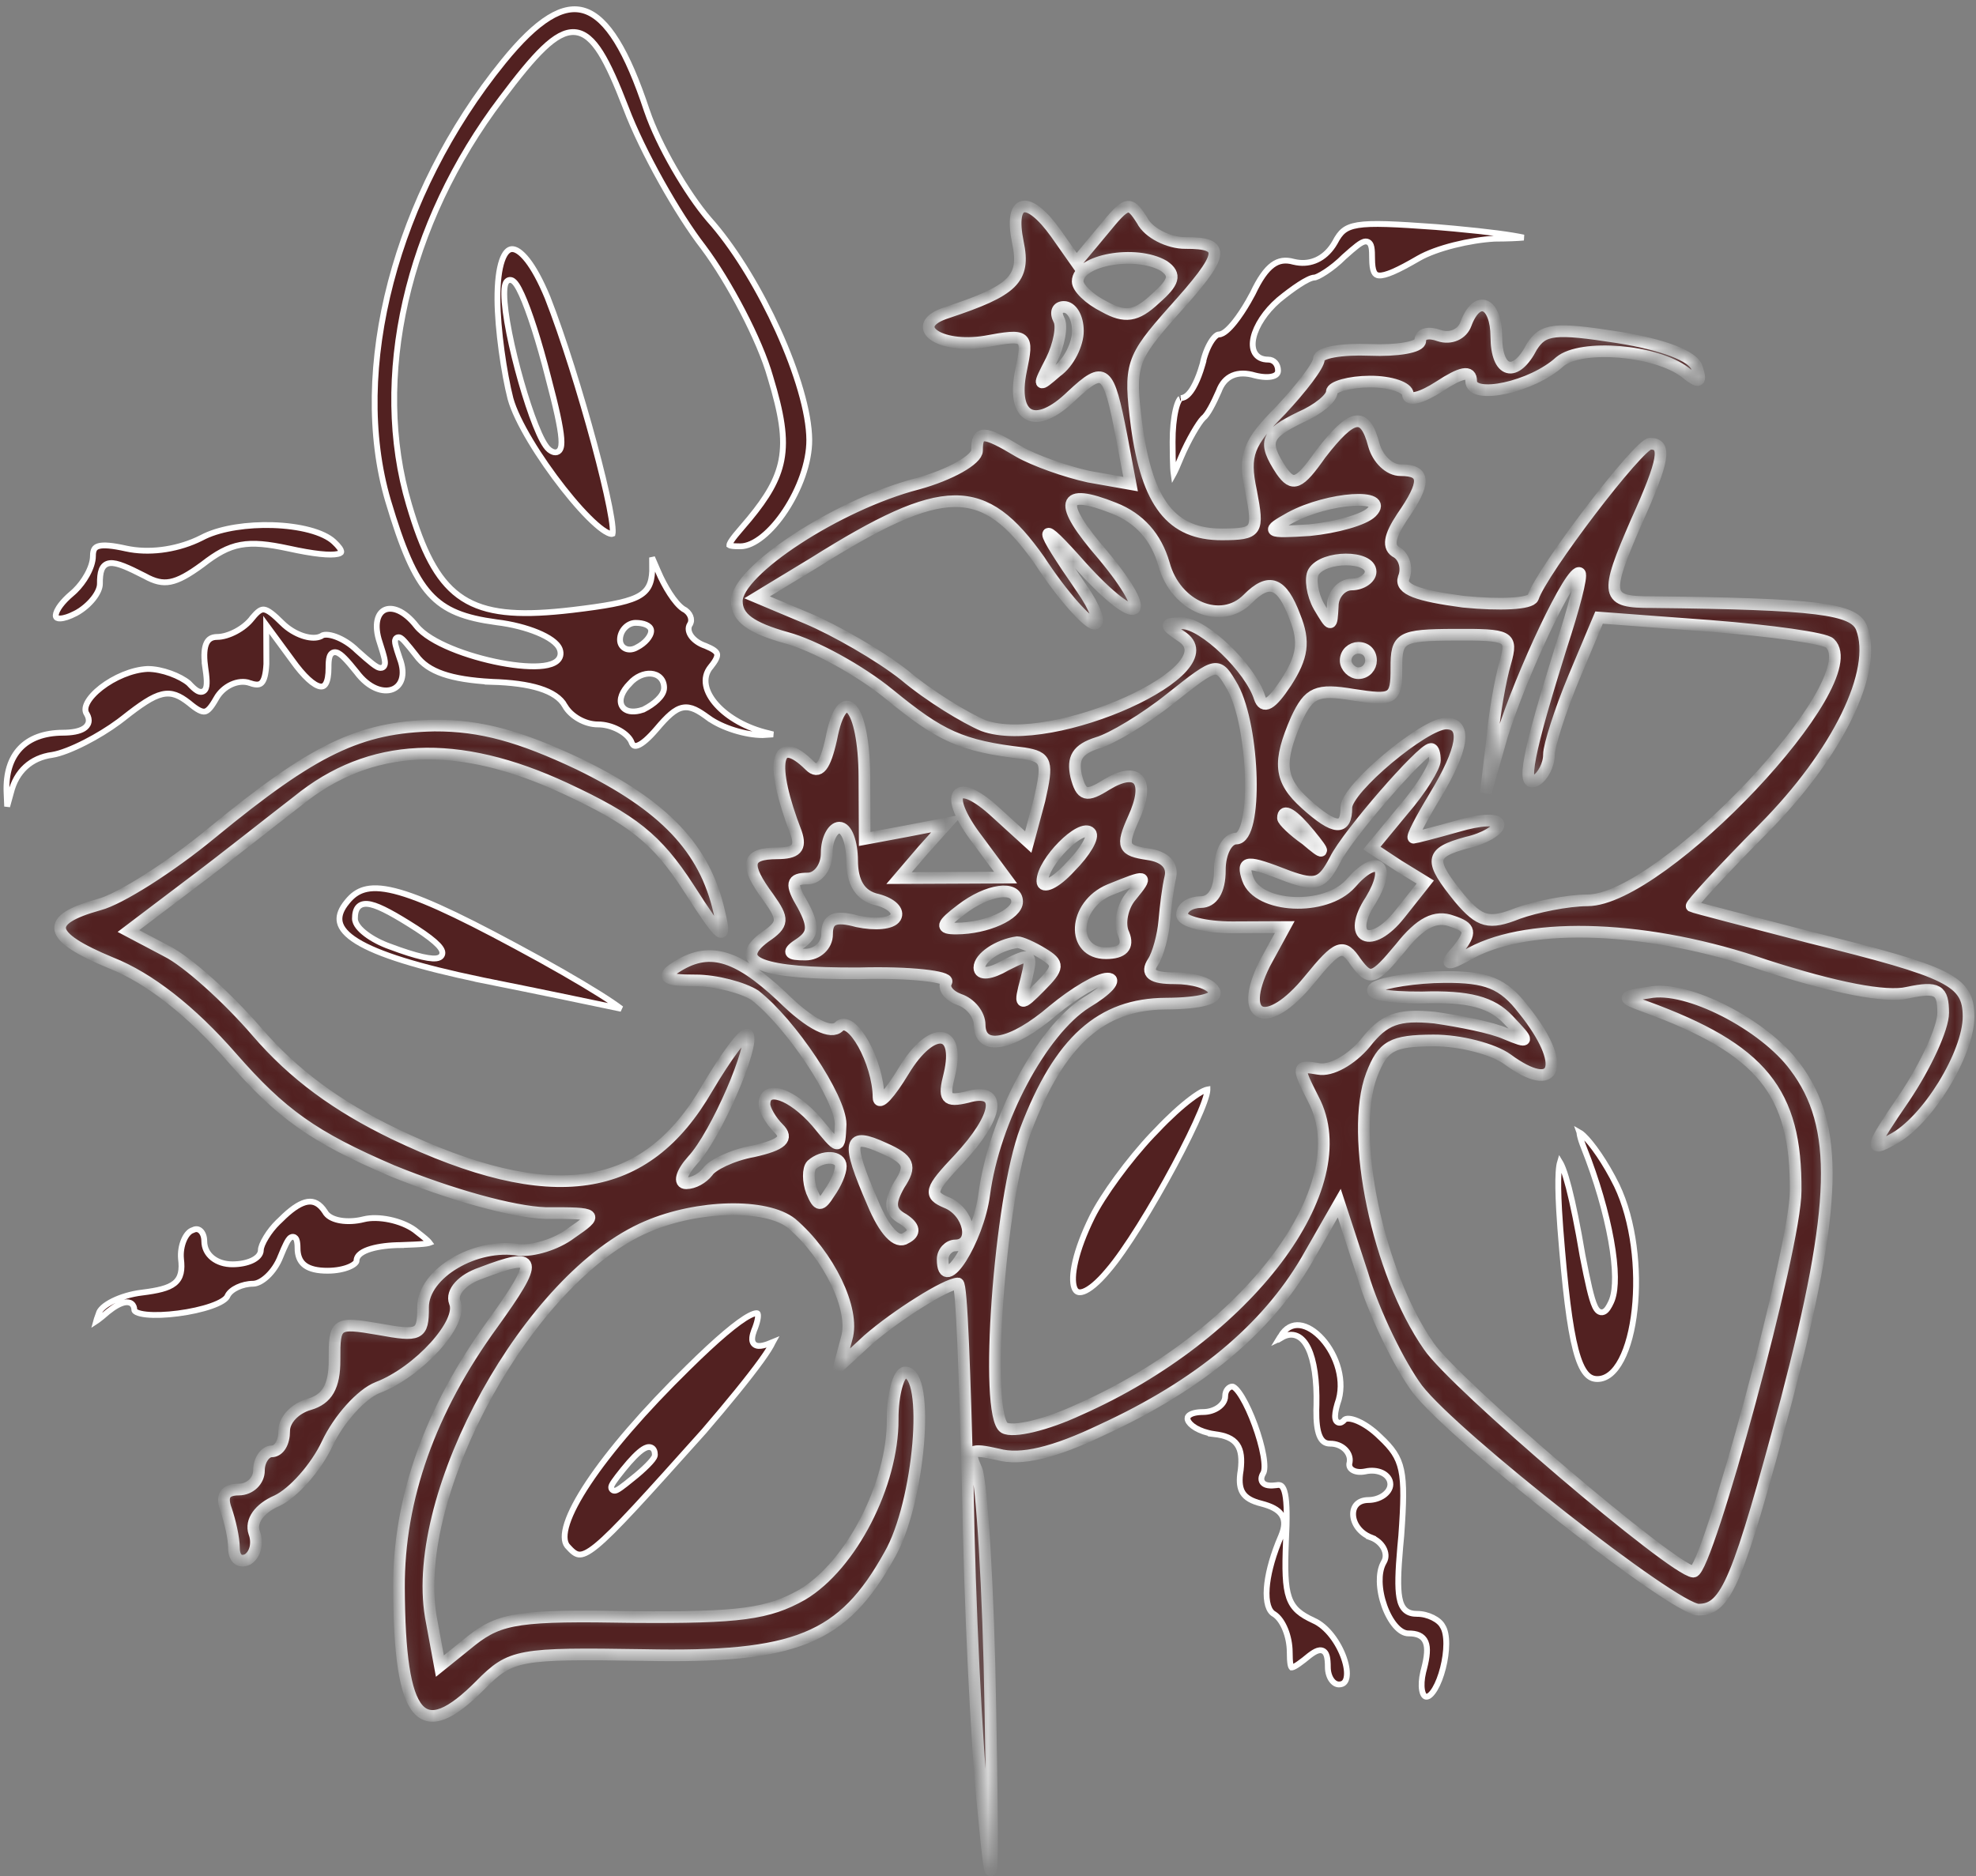 <?xml version="1.0" encoding="UTF-8"?> <svg xmlns="http://www.w3.org/2000/svg" width="139" height="132" viewBox="0 0 139 132" fill="none"><rect x="0" y="0" width="139" height="132" fill="#808080" stroke="none"/><path d="M44.805 45.55C44.546 45.703 44.262 45.743 44.025 45.65C43.773 45.55 43.615 45.316 43.614 45.016C43.611 44.38 44.135 43.827 44.706 43.824C44.994 43.823 45.246 43.869 45.434 43.949C45.528 43.988 45.614 44.04 45.68 44.106C45.746 44.171 45.805 44.264 45.805 44.381C45.806 44.59 45.677 44.818 45.512 45.008C45.339 45.208 45.095 45.404 44.805 45.55ZM44.987 50.005C44.737 50.064 44.512 50.076 44.318 50.043C44.056 49.998 43.842 49.864 43.733 49.641C43.627 49.423 43.643 49.163 43.742 48.903C43.841 48.644 44.029 48.367 44.305 48.087L44.305 48.086C44.738 47.599 45.31 47.361 45.797 47.398C46.043 47.417 46.275 47.507 46.446 47.681C46.62 47.856 46.714 48.099 46.715 48.39C46.717 48.702 46.508 48.999 46.254 49.243C45.992 49.496 45.64 49.732 45.271 49.918L45.258 49.925L45.245 49.929L44.987 50.005ZM45.875 40.201C45.854 40.613 45.792 40.975 45.618 41.284C45.442 41.599 45.162 41.837 44.751 42.03C44.343 42.221 43.797 42.372 43.072 42.51C42.345 42.649 41.425 42.777 40.265 42.916L39.61 42.988C36.403 43.316 34.203 43.152 32.568 42.105C30.931 41.057 29.905 39.153 28.961 36.127L28.773 35.508C26.125 26.616 28.598 15.746 35.277 6.935C36.452 5.369 37.409 4.187 38.224 3.407C39.031 2.635 39.744 2.212 40.429 2.26C41.124 2.31 41.698 2.836 42.247 3.708C42.8 4.588 43.364 5.879 44.019 7.57L44.02 7.572C45.186 10.669 47.694 15.099 49.475 17.393L49.477 17.396C51.283 19.81 53.454 23.923 54.189 26.536C54.959 29.077 55.271 30.813 54.967 32.384C54.7 33.761 53.964 34.987 52.712 36.505L52.144 37.174C51.834 37.532 51.613 37.803 51.474 38.01C51.404 38.113 51.359 38.194 51.333 38.257C51.309 38.316 51.306 38.347 51.306 38.358C51.318 38.366 51.348 38.383 51.415 38.398C51.553 38.43 51.77 38.441 52.084 38.439C52.552 38.437 53.092 38.193 53.65 37.742C54.205 37.295 54.757 36.661 55.246 35.919C56.228 34.431 56.935 32.549 56.928 30.952C56.919 29.035 56.051 26.151 54.726 23.232C53.485 20.5 51.857 17.766 50.196 15.805L49.864 15.424L49.861 15.42C48.321 13.624 46.329 10.221 45.507 7.791L45.506 7.79C44.807 5.681 44.109 4.052 43.384 2.884C42.658 1.713 41.921 1.03 41.155 0.772C40.399 0.517 39.569 0.66 38.617 1.247C37.66 1.837 36.601 2.864 35.409 4.334C27.812 13.695 24.6 26.039 27.294 35.221C28.291 38.563 29.114 40.546 30.222 41.773C31.316 42.984 32.708 43.482 34.92 43.782L34.921 43.781C36.008 43.912 37.03 44.179 37.82 44.507C38.215 44.671 38.558 44.852 38.822 45.042C39.081 45.23 39.288 45.443 39.377 45.677L39.379 45.681C39.434 45.837 39.449 45.992 39.414 46.138C39.378 46.287 39.294 46.409 39.181 46.506C38.964 46.691 38.629 46.792 38.249 46.843C37.479 46.945 36.383 46.857 35.226 46.638C34.064 46.418 32.822 46.063 31.755 45.621C30.696 45.183 29.777 44.647 29.295 44.05L29.293 44.047C28.859 43.488 28.42 43.142 28.029 42.968C27.639 42.796 27.306 42.799 27.062 42.913C26.82 43.027 26.626 43.269 26.544 43.652C26.461 44.038 26.494 44.562 26.712 45.206L26.713 45.209C26.871 45.696 26.987 46.074 27.043 46.337C27.07 46.466 27.087 46.587 27.078 46.686C27.07 46.78 27.027 46.938 26.857 46.985C26.789 47.003 26.723 46.995 26.673 46.981C26.622 46.968 26.571 46.945 26.523 46.919C26.426 46.867 26.313 46.788 26.185 46.689C26.056 46.589 25.905 46.464 25.731 46.313L25.134 45.787L25.126 45.78C24.654 45.312 24.098 44.974 23.613 44.797C23.37 44.709 23.152 44.664 22.976 44.658C22.797 44.653 22.687 44.69 22.63 44.736L22.613 44.75L22.594 44.76L22.459 44.814C22.13 44.92 21.703 44.871 21.287 44.732C20.801 44.568 20.281 44.264 19.855 43.842C19.543 43.532 19.293 43.302 19.083 43.143C18.87 42.983 18.716 42.91 18.592 42.89C18.48 42.873 18.372 42.897 18.241 42.985C18.102 43.078 17.947 43.237 17.75 43.479L17.749 43.479C17.461 43.864 17.038 44.194 16.598 44.428C16.158 44.662 15.679 44.813 15.278 44.815C15.082 44.816 14.931 44.855 14.813 44.924C14.697 44.992 14.601 45.096 14.528 45.249C14.377 45.563 14.329 46.072 14.421 46.819L14.42 46.819C14.488 47.264 14.531 47.622 14.54 47.894C14.544 48.031 14.54 48.152 14.525 48.255C14.51 48.353 14.482 48.455 14.424 48.536C14.356 48.629 14.255 48.684 14.135 48.682C14.032 48.681 13.935 48.638 13.853 48.588C13.691 48.489 13.498 48.307 13.278 48.068C12.989 47.825 12.525 47.573 11.997 47.381C11.467 47.189 10.891 47.066 10.387 47.067C9.282 47.116 8.011 47.678 7.114 48.376C6.666 48.725 6.326 49.096 6.147 49.435C5.968 49.774 5.967 50.041 6.107 50.242L6.112 50.25L6.116 50.257C6.222 50.44 6.272 50.634 6.23 50.822C6.187 51.011 6.059 51.155 5.895 51.259C5.577 51.459 5.059 51.551 4.427 51.553C3.084 51.56 2.076 51.953 1.415 52.651C0.753 53.35 0.411 54.384 0.46 55.728L0.503 56.741L0.771 55.769C1.141 54.267 2.181 53.309 3.689 53.111L3.69 53.111C4.236 53.024 5.081 52.698 5.999 52.228C6.798 51.819 7.639 51.309 8.364 50.773L8.667 50.542C9.29 50.048 9.803 49.667 10.24 49.39C10.676 49.114 11.049 48.934 11.393 48.853C12.11 48.683 12.644 48.953 13.285 49.452L13.291 49.456C13.579 49.698 13.806 49.864 13.994 49.962C14.181 50.06 14.31 50.081 14.409 50.064C14.508 50.046 14.616 49.983 14.751 49.833C14.886 49.681 15.033 49.456 15.209 49.146C15.452 48.704 15.841 48.361 16.267 48.164C16.692 47.967 17.173 47.907 17.594 48.063L17.593 48.064C17.825 48.147 18 48.174 18.131 48.163C18.254 48.153 18.344 48.107 18.418 48.025C18.498 47.936 18.57 47.793 18.626 47.572C18.682 47.353 18.718 47.072 18.738 46.722L18.726 43.962L19.099 44.471L20.535 46.426L20.537 46.429C20.958 47.022 21.347 47.476 21.69 47.79C22.038 48.109 22.317 48.265 22.519 48.298C22.615 48.314 22.688 48.302 22.746 48.273C22.804 48.244 22.865 48.189 22.921 48.09C23.036 47.886 23.112 47.528 23.11 46.982C23.108 46.671 23.122 46.408 23.178 46.226C23.205 46.135 23.252 46.034 23.338 45.965C23.435 45.888 23.551 45.873 23.659 45.899C23.757 45.922 23.853 45.977 23.944 46.045C24.036 46.114 24.138 46.206 24.248 46.319C24.359 46.432 24.484 46.569 24.622 46.731L25.083 47.291L25.087 47.296C25.955 48.457 26.962 48.736 27.59 48.508C27.901 48.395 28.14 48.153 28.252 47.794C28.365 47.431 28.351 46.934 28.115 46.319L28.112 46.31C27.977 45.911 27.877 45.602 27.826 45.391C27.802 45.289 27.784 45.192 27.785 45.114C27.786 45.078 27.791 45.018 27.822 44.961C27.84 44.929 27.868 44.896 27.909 44.871C27.95 44.847 27.993 44.837 28.032 44.837C28.101 44.836 28.158 44.865 28.19 44.884C28.227 44.905 28.262 44.933 28.295 44.962C28.362 45.021 28.441 45.104 28.53 45.206C28.712 45.41 28.956 45.715 29.27 46.114L29.275 46.121C30.112 47.281 31.716 47.808 34.57 47.973L34.569 47.974C35.958 48.013 37.094 48.165 37.956 48.436C38.814 48.707 39.433 49.105 39.739 49.661L39.738 49.662C40.151 50.395 41.154 50.975 42.063 50.971C42.547 50.969 43.048 51.111 43.463 51.322C43.872 51.53 44.229 51.822 44.392 52.144L44.398 52.158L44.403 52.171C44.463 52.347 44.533 52.425 44.592 52.457C44.645 52.485 44.73 52.498 44.873 52.444C45.176 52.329 45.613 51.963 46.188 51.293L46.188 51.292C46.567 50.843 46.887 50.496 47.177 50.25C47.467 50.003 47.741 49.843 48.029 49.788C48.322 49.732 48.603 49.789 48.896 49.922C49.183 50.053 49.493 50.265 49.851 50.53L49.852 50.529C50.797 51.21 52.447 51.724 53.653 51.721C53.942 51.705 54.184 51.689 54.381 51.673C54.285 51.648 54.178 51.618 54.059 51.589C52.507 51.232 51.193 50.461 50.41 49.592C50.019 49.158 49.749 48.688 49.662 48.224C49.573 47.753 49.672 47.295 50.001 46.909L50.001 46.908C50.197 46.667 50.322 46.477 50.389 46.323C50.456 46.171 50.46 46.072 50.439 46C50.417 45.927 50.358 45.845 50.223 45.748C50.087 45.651 49.892 45.554 49.629 45.445C49.202 45.303 48.857 45.062 48.65 44.794C48.452 44.535 48.346 44.192 48.543 43.907L48.543 43.906C48.637 43.749 48.642 43.551 48.56 43.354C48.478 43.156 48.312 42.971 48.087 42.86L48.077 42.854L48.066 42.847C47.76 42.645 47.427 42.237 47.121 41.766C46.812 41.289 46.514 40.722 46.284 40.178L45.871 39.226L45.875 40.189L45.876 40.189L45.875 40.201Z" fill="#460909" fill-opacity="0.8" stroke="white" stroke-width="0.41"></path><mask id="path-2-inside-1_2491_25791" fill="white"><path d="M71.604 17.061C72.151 19.645 71.263 20.451 66.632 21.989C63.782 22.893 66.019 24.578 69.317 24.028C72.258 23.479 72.347 23.568 71.823 26.068C71.125 29.46 72.824 30.344 75.399 27.835C77.708 25.684 77.977 25.951 78.89 30.673L79.53 34.06L76.585 33.538C74.978 33.188 72.744 32.396 71.671 31.776C69.167 30.272 68.721 30.274 68.728 31.701C68.73 32.325 66.862 33.404 64.546 34.039C58.934 35.491 51.82 40.161 51.83 42.302C51.835 43.461 52.819 44.17 55.32 44.873C57.285 45.399 60.503 47.168 62.562 48.853C66.143 51.78 67.573 52.487 72.035 53.002C73.642 53.262 73.733 53.618 73.121 56.297L72.331 59.244L70.092 57.203C67.226 54.54 66.251 55.793 68.763 59.081L70.737 61.748L66.991 61.765L63.245 61.782L64.931 59.812L66.617 57.932L63.766 58.48L60.825 59.029L60.805 54.658C60.782 49.664 59.258 47.887 58.474 51.993C58.037 53.957 57.593 54.495 56.966 53.873C54.547 51.476 54.111 53.708 56.007 58.604C56.368 59.673 56.013 60.031 54.675 60.038C52.446 60.048 52.36 60.851 54.065 63.162C55.142 64.673 55.144 65.03 53.81 65.928C51.41 67.723 53.555 68.516 60.422 68.484C64.078 68.379 66.755 68.723 66.579 69.081C66.313 69.528 66.762 70.061 67.476 70.325C68.28 70.589 68.908 71.389 68.911 72.102C68.92 73.975 71.148 73.608 74.08 71.098C75.59 69.842 77.28 68.853 77.905 68.851C78.618 68.847 77.908 69.653 76.396 70.552C73.284 72.528 69.923 78.787 69.233 84.052C68.802 87.265 66.323 91.201 66.311 88.614C66.308 88.079 66.752 87.631 67.198 87.629C68.714 87.622 68.168 85.216 66.56 84.6C65.309 84.07 65.397 83.713 67.438 81.563C70.278 78.518 70.537 76.465 68.043 77.19C66.528 77.554 66.349 77.287 66.787 75.59C67.574 72.287 65.522 72.118 63.575 75.338C62.601 76.947 61.802 77.843 61.8 77.219C61.788 74.721 59.9 71.341 59.012 72.237C58.479 72.774 57.05 72.156 54.989 70.114C51.764 67.097 49.8 66.57 47.488 68.097C46.51 68.726 46.778 68.992 48.919 68.983C50.346 68.976 52.31 69.502 53.115 70.034C55.622 71.984 59.124 77.231 59.133 79.104C59.052 80.977 59.051 80.888 57.437 78.933C55.734 76.979 53.768 76.274 53.775 77.701C53.776 78.058 54.226 78.858 54.764 79.391C55.48 80.101 55.036 80.549 52.987 81.005C51.472 81.279 50.048 81.999 49.783 82.446C49.428 82.894 48.806 83.253 48.27 83.256C47.735 83.258 47.91 82.544 48.709 81.648C50.395 79.857 53.131 73.423 52.593 72.801C52.325 72.624 51.084 74.324 49.756 76.56C45.42 84.071 38.825 85.082 27.741 79.782C23.719 77.838 20.676 75.622 18.076 72.601C16.014 70.203 13.148 67.629 11.718 66.922L9.036 65.507L13.302 62.277C15.702 60.483 19.079 57.791 20.945 56.356C26.01 52.23 32.163 51.935 39.76 55.468C44.497 57.676 46.198 59.006 48.443 62.474C50.779 66.12 51.137 66.386 50.592 64.159C49.59 59.704 46.722 56.684 40.733 53.769C36.622 51.825 33.853 51.035 30.554 51.05C25.292 51.163 22.088 52.694 14.891 58.613C11.959 61.035 8.401 63.281 6.976 63.644C3.056 64.732 3.329 65.89 7.797 67.743C10.478 68.801 13.431 71.106 16.3 74.393C19.797 78.391 22.034 79.986 27.575 82.369C31.685 84.045 36.061 85.273 38.38 85.352C42.126 85.335 42.126 85.424 40.17 86.771C39.104 87.579 37.5 88.032 36.519 87.947C33.484 87.426 29.748 89.583 29.759 91.991C29.768 93.953 29.501 94.044 26.644 93.522C23.609 93 23.521 93.09 23.532 95.676C23.541 97.549 23.01 98.444 21.763 98.806C20.783 99.078 19.984 99.884 19.988 100.687C19.991 101.49 19.637 102.116 19.102 102.118C18.656 102.12 18.213 102.747 18.216 103.46C18.22 104.174 17.598 104.801 16.796 104.804C15.815 104.809 15.549 105.256 15.91 106.235C16.181 107.037 16.454 108.195 16.457 108.909C16.461 109.711 16.908 109.977 17.442 109.707C17.976 109.348 18.15 108.544 17.88 107.832C17.608 107.03 18.229 106.136 19.475 105.595C20.632 105.054 22.229 103.263 23.024 101.565C23.819 99.867 25.416 98.076 26.574 97.625C29.423 96.541 32.618 93.049 31.987 91.624C31.716 90.912 32.515 90.017 33.85 89.565C37.857 88.03 37.949 88.565 34.669 93.128C30.238 99.213 28.036 105.467 28.065 111.71C28.107 121.074 29.631 122.762 33.804 118.551C35.935 116.401 36.469 116.309 45.3 116.448C56.003 116.666 59.297 115.314 62.57 109.412C64.694 105.746 65.455 96.556 63.671 96.564C63.225 96.566 62.786 98.084 62.794 99.868C62.815 104.417 59.898 110.138 56.429 112.205C54.027 113.554 52.066 113.83 44.574 113.775C36.636 113.633 35.209 113.818 33.166 115.432L30.944 117.226L30.304 113.751C28.837 105.017 37.241 89.817 45.519 86.301C49.08 84.768 53.896 84.657 55.686 86.076C58.282 88.294 60.173 92.121 59.558 94.175L59.032 96.139L61.074 94.257C63.029 92.553 66.586 90.308 67.389 90.304C67.656 90.303 67.864 96.812 68.079 104.749C68.205 112.776 68.696 122.852 69.163 127.309C69.819 134.263 69.904 133.371 69.665 120.172C69.538 111.789 69.058 104.299 68.697 103.409C68.066 101.985 68.244 101.895 70.208 102.332C71.816 102.77 74.132 102.224 77.514 100.604C84.367 97.451 89.076 93.505 91.908 88.676L94.209 84.652L95.837 89.639C96.652 92.4 98.453 96.049 99.709 97.738C102.311 101.115 117.796 113.264 119.49 113.256C121.452 113.247 122.246 111.281 125.666 98.512C129.261 84.76 129.414 79.23 126.273 75.052C124.119 72.119 118.666 69.29 115.993 69.837C114.032 70.113 114.032 70.203 115.73 70.819C123.949 73.814 126.371 76.835 126.313 83.793C126.331 87.717 120.102 110.577 119.121 110.582C117.694 110.499 102.294 97.369 100.498 94.702C96.907 89.545 94.9 79.833 96.487 75.634C97.28 73.579 97.903 73.219 100.846 73.206C102.719 73.197 105.041 73.811 106.025 74.52C109.515 77.091 110.308 74.946 107.169 71.036C105.733 69.17 104.572 68.729 101.628 68.743C99.577 68.752 97.349 69.119 96.726 69.478C96.104 69.927 97.443 70.189 100.03 70.177C103.329 70.073 104.936 70.511 106.102 71.755C107.625 73.353 107.625 73.442 105.928 72.737C104.945 72.295 102.713 71.859 100.928 71.6C98.34 71.344 97.361 71.705 96.031 73.406C95.055 74.57 93.632 75.379 92.739 75.205C91.222 74.944 91.222 75.033 92.392 77.347C95.631 83.486 87.74 93.957 75.902 99.184C73.588 100.265 71.272 100.81 70.646 100.457C69.215 99.571 70.305 84.315 72.156 79.49C74.535 73.236 77.467 70.636 82.015 70.616C84.423 70.605 85.76 70.242 85.4 69.708C85.13 69.174 83.88 68.823 82.632 68.829C81.026 68.837 80.579 68.482 81.11 67.677C81.464 67.14 81.815 65.8 81.9 64.819C81.984 63.837 82.156 62.41 82.332 61.695C82.506 60.892 81.968 60.27 80.719 60.097C79.023 59.837 78.844 59.571 79.726 57.605C80.963 54.923 80.066 53.857 77.843 55.205C76.42 56.103 76.062 56.016 75.699 54.59C75.426 53.343 75.78 52.717 77.205 52.265C78.185 51.993 80.586 50.555 82.364 49.12C85.652 46.518 85.652 46.518 86.73 48.386C88.26 51.233 88.473 58.992 86.957 58.999C86.333 59.002 85.802 59.985 85.808 61.234C85.814 62.661 85.283 63.466 84.48 63.469C83.767 63.473 83.144 63.832 83.146 64.367C83.148 64.813 84.756 65.252 86.718 65.243L90.375 65.226L88.959 67.819C87.015 71.752 89.159 72.545 92.086 68.965C94.126 66.458 94.483 66.367 95.38 67.701C96.368 69.034 96.635 68.944 98.498 66.706C99.916 64.915 100.984 64.375 102.146 64.816C103.485 65.256 103.487 65.613 102.601 66.776C101.536 67.94 101.714 68.029 103.494 67.04C107.675 64.791 116.06 65.109 124.189 67.927C129.102 69.51 132.673 70.207 134.187 69.843C136.326 69.388 136.684 69.653 136.691 71.259C136.696 72.329 135.459 75.01 133.953 77.247C131.561 80.736 131.474 81.093 133.075 80.194C135.567 78.934 138.488 74.105 138.476 71.518C138.465 69.021 137.213 68.402 127.302 65.95C122.927 64.811 119.176 63.847 118.998 63.758C118.908 63.669 121.127 61.251 124.056 58.295C129.294 53.009 132.122 47.199 130.949 44.172C130.408 42.836 127.82 42.491 116.224 42.366C112.925 42.381 112.833 41.935 115.128 36.663C117.071 32.373 117.244 31.212 116.085 31.218C115.282 31.221 108.455 40.171 107.839 42.047C107.663 42.494 105.523 42.593 102.935 42.337C99.722 41.906 98.472 41.465 98.736 40.661C99 40.036 98.818 39.234 98.282 38.88C97.567 38.526 97.741 37.723 98.627 36.381C100.311 33.965 100.307 33.073 98.523 33.081C97.72 33.085 96.914 32.286 96.642 31.306C96.007 28.901 95.115 29.083 92.899 31.948C91.392 34.095 90.947 34.275 90.139 33.12C88.792 31.074 89.057 30.538 91.46 29.367C92.706 28.827 93.684 28.02 93.682 27.574C93.68 27.217 94.927 26.855 96.354 26.848C97.87 26.841 99.032 27.282 99.034 27.728C99.036 28.263 100.016 27.991 101.261 27.182C102.773 26.194 103.485 26.013 103.489 26.816C103.495 28.153 107.772 27.242 109.726 25.449C111.236 24.194 116.5 24.616 118.559 26.212C119.544 27.01 119.722 26.92 119.36 25.851C119.089 25.05 117.034 24.257 113.821 23.736C109.358 23.043 108.556 23.136 107.759 24.388C106.61 26.623 105.27 26.272 105.258 23.686C105.247 21.278 103.907 20.66 103.114 22.804C102.85 23.518 102.049 23.879 101.245 23.615C100.53 23.351 99.906 23.443 99.908 23.978C99.91 24.424 98.306 24.698 96.344 24.618C94.381 24.538 92.777 24.813 92.779 25.259C92.781 25.705 91.54 27.316 90.12 28.838C87.811 31.168 87.458 31.972 88.005 34.556C88.553 37.408 88.465 37.587 85.968 37.598C82.4 37.614 80.696 35.392 79.957 29.955C79.403 25.677 79.579 25.23 82.507 21.916C86.146 17.886 86.32 17.083 83.377 17.096C82.218 17.102 80.787 16.395 80.338 15.505C79.439 14.082 79.261 14.172 77.576 16.231L75.713 18.469L74.277 16.424C72.302 13.668 70.966 13.942 71.604 17.061ZM81.868 18.709C82.763 19.329 82.587 19.865 81.255 21.03C79.922 22.285 79.12 22.378 77.689 21.582C76.617 21.051 75.811 20.252 75.808 19.806C75.802 18.29 79.901 17.558 81.868 18.709ZM75.824 23.285C75.828 24.177 75.21 25.517 74.321 26.145C72.989 27.311 72.988 27.222 73.961 25.345C74.491 24.272 74.752 22.933 74.483 22.488C74.213 21.954 74.39 21.597 74.835 21.595C75.371 21.592 75.82 22.304 75.824 23.285ZM73.133 39.44C74.75 41.93 76.542 43.884 76.988 43.882C77.434 43.88 77.073 42.811 76.085 41.389C72.943 36.855 72.94 36.319 76.078 39.873C80.112 44.314 81.357 43.594 77.591 39.063C74.363 35.332 74.626 34.26 78.378 35.76C80.165 36.465 81.331 37.797 81.874 39.668C82.691 42.697 85.908 44.02 87.772 42.138C89.281 40.615 90.175 40.968 91.078 43.372C91.799 45.152 91.626 46.224 90.475 48.013C89.412 49.623 88.878 49.893 88.607 49.091C87.973 47.043 84.658 43.847 83.142 43.854C81.894 43.86 81.894 43.949 83.057 44.746C86.814 47.048 73.996 52.815 69.172 51.053C67.921 50.523 65.417 49.018 63.627 47.51C61.836 46.092 58.707 44.322 56.83 43.528L53.256 42.028L57.258 39.602C66.418 33.852 69.183 33.839 73.133 39.44ZM96.485 36.034C95.952 36.571 93.993 37.115 92.121 37.302C89.089 37.495 88.999 37.406 90.779 36.416C93.448 34.977 97.817 34.69 96.485 36.034ZM96.415 40.226C96.417 40.672 95.795 41.121 95.081 41.124C94.368 41.127 93.746 41.844 93.75 42.646C93.668 44.163 93.668 44.163 92.769 42.651C92.32 41.85 92.136 40.691 92.401 40.244C93.11 39.082 96.41 39.067 96.415 40.226ZM109.817 45.516C107.532 52.84 106.92 55.608 108.076 54.889C108.521 54.62 108.963 53.815 108.96 53.101C108.957 52.477 109.748 49.976 110.719 47.653L112.484 43.453L120.335 44.041C124.617 44.379 128.366 44.897 128.724 45.252C131.501 47.915 116.944 63.322 111.682 63.346C110.255 63.352 108.028 63.808 106.781 64.26C104.733 65.072 104.108 64.896 102.673 63.208C100.521 60.542 100.518 60.007 103.191 59.282C104.438 59.008 105.416 58.38 105.415 58.023C105.413 57.577 104.075 57.672 102.561 58.125C100.958 58.578 99.532 58.941 99.443 58.942C99.265 58.943 99.972 57.602 100.946 55.992C102.894 52.772 103.242 50.898 101.726 50.904C100.209 50.911 94.701 55.485 94.707 56.823C94.714 58.428 93.911 58.432 91.851 56.568C89.971 54.882 89.876 53.634 91.2 50.596C92.083 48.719 92.617 48.449 95.206 48.883C97.972 49.316 98.24 49.226 98.229 46.996C98.22 44.856 98.486 44.676 102.321 44.659C106.157 44.641 106.424 44.729 105.898 46.604C105.546 47.766 105.112 50.265 104.942 52.228L104.513 55.797L105.654 51.779C106.972 47.491 110.594 39.805 111.131 40.337C111.311 40.515 110.697 42.837 109.817 45.516ZM96.443 46.469C96.445 46.915 96.091 47.363 95.555 47.365C95.109 47.367 94.662 46.923 94.659 46.477C94.657 45.942 95.101 45.583 95.547 45.581C96.082 45.579 96.441 45.934 96.443 46.469ZM100.935 53.495C100.937 53.941 99.963 55.55 98.721 56.983L96.503 59.669L98.382 60.909L100.26 62.06L98.487 64.298C96.447 66.893 94.659 66.01 96.431 63.326C97.936 60.822 96.862 60.024 94.999 62.173C93.224 64.143 88.496 63.897 87.773 61.849C87.321 60.513 87.677 60.512 90.626 61.658C92.591 62.362 93.036 62.182 93.921 60.483C94.804 58.695 100.039 52.696 100.663 52.693C100.842 52.692 100.933 53.049 100.935 53.495ZM92.129 58.708C93.295 60.129 93.206 60.219 91.863 59.066C90.968 58.445 90.251 57.735 90.251 57.557C90.247 56.843 90.963 57.286 92.129 58.708ZM59.94 60.549C59.947 62.065 60.486 63.044 61.736 63.305C62.718 63.569 63.256 64.101 62.99 64.548C62.725 64.996 61.566 65.09 60.316 64.828C58.709 64.389 58.175 64.659 58.18 65.73C58.183 66.532 57.473 67.16 56.67 67.163C55.421 67.169 55.331 66.991 56.31 66.362C57.199 65.734 57.285 65.199 56.476 63.686C55.577 62.174 55.665 61.817 56.824 61.812C57.538 61.808 58.158 61.003 58.154 60.022C58.149 59.041 58.592 58.236 59.038 58.234C59.573 58.231 59.934 59.3 59.94 60.549ZM75.282 61.014C74.218 62.178 73.327 62.539 73.325 62.004C73.319 60.666 76.071 57.889 76.698 58.599C76.967 58.866 76.348 59.939 75.282 61.014ZM79.573 63.046C78.952 63.762 78.69 65.012 79.05 65.724C79.411 66.614 78.967 67.062 77.807 67.067C75.31 67.079 75.473 63.689 78.055 62.607C80.725 61.524 80.814 61.524 79.573 63.046ZM71.548 63.439C71.552 64.331 69.416 65.322 67.275 65.332C66.116 65.337 66.204 65.069 67.626 63.992C69.492 62.557 71.542 62.28 71.548 63.439ZM73.348 67.088C74.511 67.796 74.512 68.063 73.18 69.407C71.76 70.841 71.671 70.841 72.197 68.877C72.635 67.091 72.545 67.002 70.765 67.902C69.698 68.531 68.895 68.624 68.893 68.089C68.89 67.376 70.224 66.478 71.561 66.293C71.828 66.292 72.632 66.645 73.348 67.088ZM63.255 83.366C62.547 84.618 62.55 85.242 63.533 85.773C64.338 86.304 64.429 86.75 63.718 87.11C63.095 87.558 62.199 86.582 61.387 84.623C59.495 80.261 59.67 79.636 62.172 80.784C63.96 81.579 64.14 82.024 63.255 83.366ZM59.146 82.047C59.148 82.493 58.795 83.297 58.352 83.923C57.732 84.907 57.553 84.908 57.103 83.84C56.832 83.128 56.828 82.236 57.094 81.967C57.894 81.25 59.143 81.333 59.146 82.047Z"></path></mask><path d="M71.604 17.061C72.151 19.645 71.263 20.451 66.632 21.989C63.782 22.893 66.019 24.578 69.317 24.028C72.258 23.479 72.347 23.568 71.823 26.068C71.125 29.46 72.824 30.344 75.399 27.835C77.708 25.684 77.977 25.951 78.89 30.673L79.53 34.06L76.585 33.538C74.978 33.188 72.744 32.396 71.671 31.776C69.167 30.272 68.721 30.274 68.728 31.701C68.73 32.325 66.862 33.404 64.546 34.039C58.934 35.491 51.82 40.161 51.83 42.302C51.835 43.461 52.819 44.17 55.32 44.873C57.285 45.399 60.503 47.168 62.562 48.853C66.143 51.78 67.573 52.487 72.035 53.002C73.642 53.262 73.733 53.618 73.121 56.297L72.331 59.244L70.092 57.203C67.226 54.54 66.251 55.793 68.763 59.081L70.737 61.748L66.991 61.765L63.245 61.782L64.931 59.812L66.617 57.932L63.766 58.48L60.825 59.029L60.805 54.658C60.782 49.664 59.258 47.887 58.474 51.993C58.037 53.957 57.593 54.495 56.966 53.873C54.547 51.476 54.111 53.708 56.007 58.604C56.368 59.673 56.013 60.031 54.675 60.038C52.446 60.048 52.36 60.851 54.065 63.162C55.142 64.673 55.144 65.03 53.81 65.928C51.41 67.723 53.555 68.516 60.422 68.484C64.078 68.379 66.755 68.723 66.579 69.081C66.313 69.528 66.762 70.061 67.476 70.325C68.28 70.589 68.908 71.389 68.911 72.102C68.92 73.975 71.148 73.608 74.08 71.098C75.59 69.842 77.28 68.853 77.905 68.851C78.618 68.847 77.908 69.653 76.396 70.552C73.284 72.528 69.923 78.787 69.233 84.052C68.802 87.265 66.323 91.201 66.311 88.614C66.308 88.079 66.752 87.631 67.198 87.629C68.714 87.622 68.168 85.216 66.56 84.6C65.309 84.07 65.397 83.713 67.438 81.563C70.278 78.518 70.537 76.465 68.043 77.19C66.528 77.554 66.349 77.287 66.787 75.59C67.574 72.287 65.522 72.118 63.575 75.338C62.601 76.947 61.802 77.843 61.8 77.219C61.788 74.721 59.9 71.341 59.012 72.237C58.479 72.774 57.05 72.156 54.989 70.114C51.764 67.097 49.8 66.57 47.488 68.097C46.51 68.726 46.778 68.992 48.919 68.983C50.346 68.976 52.31 69.502 53.115 70.034C55.622 71.984 59.124 77.231 59.133 79.104C59.052 80.977 59.051 80.888 57.437 78.933C55.734 76.979 53.768 76.274 53.775 77.701C53.776 78.058 54.226 78.858 54.764 79.391C55.48 80.101 55.036 80.549 52.987 81.005C51.472 81.279 50.048 81.999 49.783 82.446C49.428 82.894 48.806 83.253 48.27 83.256C47.735 83.258 47.91 82.544 48.709 81.648C50.395 79.857 53.131 73.423 52.593 72.801C52.325 72.624 51.084 74.324 49.756 76.56C45.42 84.071 38.825 85.082 27.741 79.782C23.719 77.838 20.676 75.622 18.076 72.601C16.014 70.203 13.148 67.629 11.718 66.922L9.036 65.507L13.302 62.277C15.702 60.483 19.079 57.791 20.945 56.356C26.01 52.23 32.163 51.935 39.76 55.468C44.497 57.676 46.198 59.006 48.443 62.474C50.779 66.12 51.137 66.386 50.592 64.159C49.59 59.704 46.722 56.684 40.733 53.769C36.622 51.825 33.853 51.035 30.554 51.05C25.292 51.163 22.088 52.694 14.891 58.613C11.959 61.035 8.401 63.281 6.976 63.644C3.056 64.732 3.329 65.89 7.797 67.743C10.478 68.801 13.431 71.106 16.3 74.393C19.797 78.391 22.034 79.986 27.575 82.369C31.685 84.045 36.061 85.273 38.38 85.352C42.126 85.335 42.126 85.424 40.17 86.771C39.104 87.579 37.5 88.032 36.519 87.947C33.484 87.426 29.748 89.583 29.759 91.991C29.768 93.953 29.501 94.044 26.644 93.522C23.609 93 23.521 93.09 23.532 95.676C23.541 97.549 23.01 98.444 21.763 98.806C20.783 99.078 19.984 99.884 19.988 100.687C19.991 101.49 19.637 102.116 19.102 102.118C18.656 102.12 18.213 102.747 18.216 103.46C18.22 104.174 17.598 104.801 16.796 104.804C15.815 104.809 15.549 105.256 15.91 106.235C16.181 107.037 16.454 108.195 16.457 108.909C16.461 109.711 16.908 109.977 17.442 109.707C17.976 109.348 18.15 108.544 17.88 107.832C17.608 107.03 18.229 106.136 19.475 105.595C20.632 105.054 22.229 103.263 23.024 101.565C23.819 99.867 25.416 98.076 26.574 97.625C29.423 96.541 32.618 93.049 31.987 91.624C31.716 90.912 32.515 90.017 33.85 89.565C37.857 88.03 37.949 88.565 34.669 93.128C30.238 99.213 28.036 105.467 28.065 111.71C28.107 121.074 29.631 122.762 33.804 118.551C35.935 116.401 36.469 116.309 45.3 116.448C56.003 116.666 59.297 115.314 62.57 109.412C64.694 105.746 65.455 96.556 63.671 96.564C63.225 96.566 62.786 98.084 62.794 99.868C62.815 104.417 59.898 110.138 56.429 112.205C54.027 113.554 52.066 113.83 44.574 113.775C36.636 113.633 35.209 113.818 33.166 115.432L30.944 117.226L30.304 113.751C28.837 105.017 37.241 89.817 45.519 86.301C49.08 84.768 53.896 84.657 55.686 86.076C58.282 88.294 60.173 92.121 59.558 94.175L59.032 96.139L61.074 94.257C63.029 92.553 66.586 90.308 67.389 90.304C67.656 90.303 67.864 96.812 68.079 104.749C68.205 112.776 68.696 122.852 69.163 127.309C69.819 134.263 69.904 133.371 69.665 120.172C69.538 111.789 69.058 104.299 68.697 103.409C68.066 101.985 68.244 101.895 70.208 102.332C71.816 102.77 74.132 102.224 77.514 100.604C84.367 97.451 89.076 93.505 91.908 88.676L94.209 84.652L95.837 89.639C96.652 92.4 98.453 96.049 99.709 97.738C102.311 101.115 117.796 113.264 119.49 113.256C121.452 113.247 122.246 111.281 125.666 98.512C129.261 84.76 129.414 79.23 126.273 75.052C124.119 72.119 118.666 69.29 115.993 69.837C114.032 70.113 114.032 70.203 115.73 70.819C123.949 73.814 126.371 76.835 126.313 83.793C126.331 87.717 120.102 110.577 119.121 110.582C117.694 110.499 102.294 97.369 100.498 94.702C96.907 89.545 94.9 79.833 96.487 75.634C97.28 73.579 97.903 73.219 100.846 73.206C102.719 73.197 105.041 73.811 106.025 74.52C109.515 77.091 110.308 74.946 107.169 71.036C105.733 69.17 104.572 68.729 101.628 68.743C99.577 68.752 97.349 69.119 96.726 69.478C96.104 69.927 97.443 70.189 100.03 70.177C103.329 70.073 104.936 70.511 106.102 71.755C107.625 73.353 107.625 73.442 105.928 72.737C104.945 72.295 102.713 71.859 100.928 71.6C98.34 71.344 97.361 71.705 96.031 73.406C95.055 74.57 93.632 75.379 92.739 75.205C91.222 74.944 91.222 75.033 92.392 77.347C95.631 83.486 87.74 93.957 75.902 99.184C73.588 100.265 71.272 100.81 70.646 100.457C69.215 99.571 70.305 84.315 72.156 79.49C74.535 73.236 77.467 70.636 82.015 70.616C84.423 70.605 85.76 70.242 85.4 69.708C85.13 69.174 83.88 68.823 82.632 68.829C81.026 68.837 80.579 68.482 81.11 67.677C81.464 67.14 81.815 65.8 81.9 64.819C81.984 63.837 82.156 62.41 82.332 61.695C82.506 60.892 81.968 60.27 80.719 60.097C79.023 59.837 78.844 59.571 79.726 57.605C80.963 54.923 80.066 53.857 77.843 55.205C76.42 56.103 76.062 56.016 75.699 54.59C75.426 53.343 75.78 52.717 77.205 52.265C78.185 51.993 80.586 50.555 82.364 49.12C85.652 46.518 85.652 46.518 86.73 48.386C88.26 51.233 88.473 58.992 86.957 58.999C86.333 59.002 85.802 59.985 85.808 61.234C85.814 62.661 85.283 63.466 84.48 63.469C83.767 63.473 83.144 63.832 83.146 64.367C83.148 64.813 84.756 65.252 86.718 65.243L90.375 65.226L88.959 67.819C87.015 71.752 89.159 72.545 92.086 68.965C94.126 66.458 94.483 66.367 95.38 67.701C96.368 69.034 96.635 68.944 98.498 66.706C99.916 64.915 100.984 64.375 102.146 64.816C103.485 65.256 103.487 65.613 102.601 66.776C101.536 67.94 101.714 68.029 103.494 67.04C107.675 64.791 116.06 65.109 124.189 67.927C129.102 69.51 132.673 70.207 134.187 69.843C136.326 69.388 136.684 69.653 136.691 71.259C136.696 72.329 135.459 75.01 133.953 77.247C131.561 80.736 131.474 81.093 133.075 80.194C135.567 78.934 138.488 74.105 138.476 71.518C138.465 69.021 137.213 68.402 127.302 65.95C122.927 64.811 119.176 63.847 118.998 63.758C118.908 63.669 121.127 61.251 124.056 58.295C129.294 53.009 132.122 47.199 130.949 44.172C130.408 42.836 127.82 42.491 116.224 42.366C112.925 42.381 112.833 41.935 115.128 36.663C117.071 32.373 117.244 31.212 116.085 31.218C115.282 31.221 108.455 40.171 107.839 42.047C107.663 42.494 105.523 42.593 102.935 42.337C99.722 41.906 98.472 41.465 98.736 40.661C99 40.036 98.818 39.234 98.282 38.88C97.567 38.526 97.741 37.723 98.627 36.381C100.311 33.965 100.307 33.073 98.523 33.081C97.72 33.085 96.914 32.286 96.642 31.306C96.007 28.901 95.115 29.083 92.899 31.948C91.392 34.095 90.947 34.275 90.139 33.12C88.792 31.074 89.057 30.538 91.46 29.367C92.706 28.827 93.684 28.02 93.682 27.574C93.68 27.217 94.927 26.855 96.354 26.848C97.87 26.841 99.032 27.282 99.034 27.728C99.036 28.263 100.016 27.991 101.261 27.182C102.773 26.194 103.485 26.013 103.489 26.816C103.495 28.153 107.772 27.242 109.726 25.449C111.236 24.194 116.5 24.616 118.559 26.212C119.544 27.01 119.722 26.92 119.36 25.851C119.089 25.05 117.034 24.257 113.821 23.736C109.358 23.043 108.556 23.136 107.759 24.388C106.61 26.623 105.27 26.272 105.258 23.686C105.247 21.278 103.907 20.66 103.114 22.804C102.85 23.518 102.049 23.879 101.245 23.615C100.53 23.351 99.906 23.443 99.908 23.978C99.91 24.424 98.306 24.698 96.344 24.618C94.381 24.538 92.777 24.813 92.779 25.259C92.781 25.705 91.54 27.316 90.12 28.838C87.811 31.168 87.458 31.972 88.005 34.556C88.553 37.408 88.465 37.587 85.968 37.598C82.4 37.614 80.696 35.392 79.957 29.955C79.403 25.677 79.579 25.23 82.507 21.916C86.146 17.886 86.32 17.083 83.377 17.096C82.218 17.102 80.787 16.395 80.338 15.505C79.439 14.082 79.261 14.172 77.576 16.231L75.713 18.469L74.277 16.424C72.302 13.668 70.966 13.942 71.604 17.061ZM81.868 18.709C82.763 19.329 82.587 19.865 81.255 21.03C79.922 22.285 79.12 22.378 77.689 21.582C76.617 21.051 75.811 20.252 75.808 19.806C75.802 18.29 79.901 17.558 81.868 18.709ZM75.824 23.285C75.828 24.177 75.21 25.517 74.321 26.145C72.989 27.311 72.988 27.222 73.961 25.345C74.491 24.272 74.752 22.933 74.483 22.488C74.213 21.954 74.39 21.597 74.835 21.595C75.371 21.592 75.82 22.304 75.824 23.285ZM73.133 39.44C74.75 41.93 76.542 43.884 76.988 43.882C77.434 43.88 77.073 42.811 76.085 41.389C72.943 36.855 72.94 36.319 76.078 39.873C80.112 44.314 81.357 43.594 77.591 39.063C74.363 35.332 74.626 34.26 78.378 35.76C80.165 36.465 81.331 37.797 81.874 39.668C82.691 42.697 85.908 44.02 87.772 42.138C89.281 40.615 90.175 40.968 91.078 43.372C91.799 45.152 91.626 46.224 90.475 48.013C89.412 49.623 88.878 49.893 88.607 49.091C87.973 47.043 84.658 43.847 83.142 43.854C81.894 43.86 81.894 43.949 83.057 44.746C86.814 47.048 73.996 52.815 69.172 51.053C67.921 50.523 65.417 49.018 63.627 47.51C61.836 46.092 58.707 44.322 56.83 43.528L53.256 42.028L57.258 39.602C66.418 33.852 69.183 33.839 73.133 39.44ZM96.485 36.034C95.952 36.571 93.993 37.115 92.121 37.302C89.089 37.495 88.999 37.406 90.779 36.416C93.448 34.977 97.817 34.69 96.485 36.034ZM96.415 40.226C96.417 40.672 95.795 41.121 95.081 41.124C94.368 41.127 93.746 41.844 93.75 42.646C93.668 44.163 93.668 44.163 92.769 42.651C92.32 41.85 92.136 40.691 92.401 40.244C93.11 39.082 96.41 39.067 96.415 40.226ZM109.817 45.516C107.532 52.84 106.92 55.608 108.076 54.889C108.521 54.62 108.963 53.815 108.96 53.101C108.957 52.477 109.748 49.976 110.719 47.653L112.484 43.453L120.335 44.041C124.617 44.379 128.366 44.897 128.724 45.252C131.501 47.915 116.944 63.322 111.682 63.346C110.255 63.352 108.028 63.808 106.781 64.26C104.733 65.072 104.108 64.896 102.673 63.208C100.521 60.542 100.518 60.007 103.191 59.282C104.438 59.008 105.416 58.38 105.415 58.023C105.413 57.577 104.075 57.672 102.561 58.125C100.958 58.578 99.532 58.941 99.443 58.942C99.265 58.943 99.972 57.602 100.946 55.992C102.894 52.772 103.242 50.898 101.726 50.904C100.209 50.911 94.701 55.485 94.707 56.823C94.714 58.428 93.911 58.432 91.851 56.568C89.971 54.882 89.876 53.634 91.2 50.596C92.083 48.719 92.617 48.449 95.206 48.883C97.972 49.316 98.24 49.226 98.229 46.996C98.22 44.856 98.486 44.676 102.321 44.659C106.157 44.641 106.424 44.729 105.898 46.604C105.546 47.766 105.112 50.265 104.942 52.228L104.513 55.797L105.654 51.779C106.972 47.491 110.594 39.805 111.131 40.337C111.311 40.515 110.697 42.837 109.817 45.516ZM96.443 46.469C96.445 46.915 96.091 47.363 95.555 47.365C95.109 47.367 94.662 46.923 94.659 46.477C94.657 45.942 95.101 45.583 95.547 45.581C96.082 45.579 96.441 45.934 96.443 46.469ZM100.935 53.495C100.937 53.941 99.963 55.55 98.721 56.983L96.503 59.669L98.382 60.909L100.26 62.06L98.487 64.298C96.447 66.893 94.659 66.01 96.431 63.326C97.936 60.822 96.862 60.024 94.999 62.173C93.224 64.143 88.496 63.897 87.773 61.849C87.321 60.513 87.677 60.512 90.626 61.658C92.591 62.362 93.036 62.182 93.921 60.483C94.804 58.695 100.039 52.696 100.663 52.693C100.842 52.692 100.933 53.049 100.935 53.495ZM92.129 58.708C93.295 60.129 93.206 60.219 91.863 59.066C90.968 58.445 90.251 57.735 90.251 57.557C90.247 56.843 90.963 57.286 92.129 58.708ZM59.94 60.549C59.947 62.065 60.486 63.044 61.736 63.305C62.718 63.569 63.256 64.101 62.99 64.548C62.725 64.996 61.566 65.09 60.316 64.828C58.709 64.389 58.175 64.659 58.18 65.73C58.183 66.532 57.473 67.16 56.67 67.163C55.421 67.169 55.331 66.991 56.31 66.362C57.199 65.734 57.285 65.199 56.476 63.686C55.577 62.174 55.665 61.817 56.824 61.812C57.538 61.808 58.158 61.003 58.154 60.022C58.149 59.041 58.592 58.236 59.038 58.234C59.573 58.231 59.934 59.3 59.94 60.549ZM75.282 61.014C74.218 62.178 73.327 62.539 73.325 62.004C73.319 60.666 76.071 57.889 76.698 58.599C76.967 58.866 76.348 59.939 75.282 61.014ZM79.573 63.046C78.952 63.762 78.69 65.012 79.05 65.724C79.411 66.614 78.967 67.062 77.807 67.067C75.31 67.079 75.473 63.689 78.055 62.607C80.725 61.524 80.814 61.524 79.573 63.046ZM71.548 63.439C71.552 64.331 69.416 65.322 67.275 65.332C66.116 65.337 66.204 65.069 67.626 63.992C69.492 62.557 71.542 62.28 71.548 63.439ZM73.348 67.088C74.511 67.796 74.512 68.063 73.18 69.407C71.76 70.841 71.671 70.841 72.197 68.877C72.635 67.091 72.545 67.002 70.765 67.902C69.698 68.531 68.895 68.624 68.893 68.089C68.89 67.376 70.224 66.478 71.561 66.293C71.828 66.292 72.632 66.645 73.348 67.088ZM63.255 83.366C62.547 84.618 62.55 85.242 63.533 85.773C64.338 86.304 64.429 86.75 63.718 87.11C63.095 87.558 62.199 86.582 61.387 84.623C59.495 80.261 59.67 79.636 62.172 80.784C63.96 81.579 64.14 82.024 63.255 83.366ZM59.146 82.047C59.148 82.493 58.795 83.297 58.352 83.923C57.732 84.907 57.553 84.908 57.103 83.84C56.832 83.128 56.828 82.236 57.094 81.967C57.894 81.25 59.143 81.333 59.146 82.047Z" fill="#460909" fill-opacity="0.8" stroke="white" stroke-width="0.821" mask="url(#path-2-inside-1_2491_25791)"></path><path d="M82.563 33.337C82.689 33.105 82.856 32.72 83.078 32.181L83.078 32.179C83.346 31.545 83.66 30.934 83.94 30.447C84.216 29.968 84.472 29.588 84.626 29.432L84.636 29.422L84.647 29.413C84.787 29.308 84.969 29.053 85.168 28.694C85.363 28.345 85.558 27.927 85.734 27.527C85.925 27.002 86.245 26.619 86.694 26.424C87.14 26.231 87.68 26.237 88.285 26.418C88.804 26.546 89.234 26.558 89.521 26.48C89.662 26.442 89.756 26.385 89.814 26.321C89.869 26.261 89.902 26.183 89.902 26.075C89.9 25.627 89.608 25.3 89.212 25.302C88.778 25.304 88.448 25.142 88.267 24.829C88.096 24.532 88.086 24.143 88.179 23.739C88.366 22.927 88.994 21.93 89.95 21.103L89.954 21.1C90.447 20.693 90.965 20.306 91.406 20.02C91.627 19.877 91.832 19.757 92.008 19.672C92.175 19.591 92.345 19.526 92.485 19.525C92.487 19.525 92.492 19.525 92.502 19.523C92.515 19.52 92.534 19.515 92.556 19.507C92.602 19.492 92.661 19.467 92.732 19.433C92.873 19.365 93.052 19.262 93.252 19.131C93.653 18.869 94.13 18.496 94.562 18.059L94.572 18.051C94.948 17.716 95.243 17.459 95.471 17.285C95.585 17.198 95.689 17.127 95.782 17.077C95.871 17.029 95.972 16.99 96.074 16.989C96.192 16.989 96.294 17.04 96.364 17.131C96.425 17.211 96.456 17.311 96.475 17.405C96.512 17.595 96.518 17.867 96.519 18.196C96.521 18.639 96.563 18.94 96.649 19.13C96.691 19.221 96.739 19.278 96.791 19.315C96.843 19.351 96.913 19.376 97.013 19.382C97.224 19.395 97.54 19.319 98.006 19.117C98.466 18.918 99.047 18.608 99.779 18.182L99.78 18.181C101.063 17.441 103.414 16.891 105.126 16.793L105.137 16.793C106.075 16.788 106.749 16.76 107.177 16.717C106.772 16.625 106.144 16.52 105.296 16.41C104.48 16.304 103.469 16.194 102.271 16.083L101.013 15.973C98.104 15.762 96.505 15.683 95.532 15.839C95.054 15.916 94.746 16.047 94.512 16.234C94.276 16.423 94.098 16.684 93.904 17.056L93.9 17.062L93.773 17.268C93.465 17.73 93.082 18.072 92.644 18.277C92.204 18.483 91.72 18.547 91.219 18.464L91.004 18.42L90.997 18.419C90.423 18.258 89.956 18.323 89.514 18.65C89.056 18.989 88.609 19.622 88.127 20.642L88.123 20.649L87.813 21.211C87.498 21.758 87.169 22.252 86.863 22.639C86.659 22.896 86.46 23.112 86.279 23.265C86.189 23.342 86.099 23.406 86.011 23.453C85.924 23.499 85.826 23.534 85.725 23.534C85.687 23.535 85.611 23.559 85.502 23.657C85.397 23.751 85.282 23.895 85.167 24.085C84.937 24.465 84.724 25.001 84.597 25.607L84.598 25.607L84.594 25.621L84.451 26.084C84.301 26.534 84.129 26.937 83.946 27.253C83.825 27.464 83.693 27.644 83.556 27.775C83.421 27.902 83.257 28.005 83.07 28.006C83.08 28.005 83.027 28.004 82.936 28.167C82.854 28.314 82.773 28.538 82.704 28.831C82.567 29.414 82.482 30.223 82.486 31.103C82.49 31.906 82.498 32.509 82.522 32.929C82.531 33.1 82.545 33.236 82.56 33.342C82.561 33.34 82.562 33.339 82.563 33.337Z" fill="#460909" fill-opacity="0.8" stroke="white" stroke-width="0.41"></path><path d="M42.767 37.496C42.962 37.588 43.051 37.578 43.089 37.562C43.093 37.543 43.099 37.513 43.102 37.471C43.108 37.377 43.105 37.243 43.089 37.069C43.058 36.723 42.98 36.244 42.865 35.66C42.635 34.494 42.256 32.929 41.792 31.206C40.863 27.758 39.598 23.691 38.519 20.941C38.027 19.75 37.542 18.874 37.096 18.305C36.873 18.021 36.664 17.819 36.477 17.692C36.289 17.565 36.132 17.521 36.006 17.527C35.773 17.539 35.512 17.745 35.306 18.352C35.105 18.944 34.986 19.844 34.992 21.061C35.002 23.181 35.458 26.281 35.909 28.049C36.128 28.846 36.64 29.895 37.31 31.015C37.977 32.131 38.795 33.304 39.614 34.348C40.434 35.393 41.251 36.301 41.92 36.89C42.255 37.186 42.543 37.391 42.767 37.496ZM38.977 31.819C38.859 31.795 38.742 31.726 38.633 31.642L38.629 31.638C38.472 31.511 38.315 31.277 38.163 30.994C38.007 30.703 37.842 30.334 37.673 29.91C37.336 29.063 36.98 27.985 36.656 26.85C36.01 24.589 35.478 22.071 35.472 20.702C35.471 20.408 35.49 20.176 35.537 20.015C35.56 19.936 35.598 19.85 35.662 19.787C35.738 19.712 35.841 19.679 35.949 19.703C36.039 19.724 36.113 19.779 36.168 19.833C36.226 19.89 36.283 19.962 36.339 20.045C36.45 20.211 36.572 20.442 36.7 20.724C37.215 21.854 37.897 23.938 38.579 26.614L38.578 26.615C39.121 28.66 39.424 30.035 39.485 30.826C39.5 31.024 39.501 31.195 39.484 31.334C39.468 31.467 39.431 31.601 39.348 31.699C39.249 31.814 39.112 31.847 38.977 31.819Z" fill="#460909" fill-opacity="0.8" stroke="white" stroke-width="0.41"></path><path d="M4.244 43.514C4.49 43.506 4.862 43.398 5.36 43.136L5.361 43.136C5.826 42.88 6.249 42.516 6.554 42.134C6.864 41.746 7.029 41.367 7.028 41.079C7.026 40.677 7.051 40.341 7.145 40.096C7.193 39.969 7.263 39.857 7.365 39.772C7.468 39.685 7.592 39.639 7.728 39.624C7.988 39.594 8.311 39.677 8.695 39.827C9.087 39.98 9.576 40.216 10.18 40.526L10.186 40.529C10.877 40.914 11.407 41.046 11.988 40.933C12.586 40.817 13.266 40.438 14.242 39.721C15.227 38.953 16.013 38.503 16.929 38.335C17.84 38.167 18.855 38.282 20.287 38.589L20.288 38.589C21.177 38.785 21.917 38.913 22.504 38.976C23.096 39.04 23.512 39.034 23.767 38.974C23.894 38.944 23.957 38.906 23.984 38.879C24.002 38.861 24.011 38.842 24.005 38.8C23.997 38.747 23.963 38.661 23.876 38.54C23.833 38.481 23.78 38.417 23.716 38.347L23.49 38.121C23.123 37.778 22.518 37.496 21.756 37.294C20.998 37.093 20.105 36.976 19.181 36.947C17.44 36.893 15.626 37.153 14.417 37.721L14.183 37.838L14.178 37.841L13.867 37.99C12.288 38.704 10.425 38.934 8.872 38.596L8.871 38.595C8.384 38.487 7.987 38.419 7.665 38.391C7.341 38.362 7.108 38.376 6.942 38.423C6.783 38.468 6.691 38.541 6.634 38.636C6.573 38.739 6.537 38.892 6.538 39.119C6.539 39.527 6.367 40.01 6.116 40.459C5.894 40.856 5.602 41.246 5.281 41.559L5.142 41.688L5.136 41.692L4.806 41.983C4.504 42.266 4.283 42.528 4.137 42.756C3.936 43.071 3.902 43.28 3.93 43.382C3.941 43.424 3.963 43.452 4.002 43.474C4.045 43.498 4.122 43.519 4.244 43.514Z" fill="#460909" fill-opacity="0.8" stroke="white" stroke-width="0.41"></path><path d="M43.702 70.979C43.54 70.854 43.325 70.699 43.057 70.518C42.013 69.814 40.252 68.755 38.02 67.518C33.188 64.862 30.146 63.372 28.118 62.787C27.106 62.495 26.367 62.435 25.796 62.553C25.303 62.655 24.918 62.893 24.578 63.262L24.435 63.428L24.433 63.431L24.272 63.636C23.93 64.108 23.822 64.519 23.904 64.891C24 65.324 24.368 65.771 25.111 66.231C26.597 67.15 29.421 68.023 33.798 68.941L33.797 68.942C37.898 69.759 42.156 70.654 43.702 70.979ZM30.428 67.436C30.233 67.425 29.99 67.386 29.705 67.322C29.134 67.192 28.371 66.952 27.428 66.597C26.787 66.371 26.189 66.052 25.746 65.718C25.524 65.55 25.335 65.374 25.2 65.198C25.068 65.025 24.969 64.832 24.968 64.633C24.967 64.288 25.026 63.977 25.229 63.782C25.443 63.577 25.75 63.56 26.086 63.637C26.426 63.714 26.853 63.898 27.376 64.178C27.903 64.459 28.541 64.845 29.302 65.333L29.303 65.333C30.022 65.8 30.525 66.188 30.811 66.487C30.95 66.633 31.059 66.78 31.101 66.922C31.123 66.997 31.13 67.085 31.096 67.173C31.062 67.262 30.996 67.323 30.924 67.362C30.793 67.433 30.614 67.446 30.428 67.436Z" fill="#460909" fill-opacity="0.8" stroke="white" stroke-width="0.41"></path><path d="M75.8 90.893C75.889 90.935 76.023 90.944 76.221 90.873C76.626 90.727 77.203 90.276 77.93 89.409L77.931 89.406C79.157 87.992 81.074 84.858 82.599 82.009C83.36 80.587 84.019 79.244 84.443 78.232C84.656 77.725 84.806 77.308 84.881 77.008C84.919 76.857 84.935 76.748 84.935 76.677C84.935 76.672 84.933 76.667 84.933 76.662C84.927 76.663 84.919 76.662 84.911 76.663C84.851 76.674 84.765 76.703 84.651 76.757C84.426 76.866 84.129 77.056 83.784 77.316C83.095 77.835 82.238 78.611 81.401 79.5L81.397 79.504L81.064 79.848C79.385 81.623 77.56 84.139 76.825 85.625C76.234 86.821 75.85 87.878 75.649 88.734C75.446 89.6 75.438 90.229 75.565 90.589C75.626 90.763 75.711 90.853 75.8 90.893Z" fill="#460909" fill-opacity="0.8" stroke="white" stroke-width="0.41"></path><path d="M112.37 97.029C113.014 97.026 113.588 96.556 114.051 95.672C114.512 94.793 114.833 93.557 114.986 92.149C115.294 89.333 114.923 85.898 113.729 83.405C112.924 81.77 111.972 80.438 111.382 79.885C111.263 79.774 111.169 79.706 111.104 79.67C111.105 79.673 111.104 79.676 111.105 79.679C111.106 79.736 111.117 79.812 111.139 79.912C111.183 80.114 111.271 80.391 111.416 80.753L111.417 80.753C112.324 83.034 112.985 85.342 113.33 87.273C113.503 88.238 113.598 89.114 113.604 89.848C113.609 90.485 113.549 91.033 113.402 91.442L113.334 91.609C113.254 91.781 113.177 91.927 113.099 92.039C113.025 92.147 112.935 92.25 112.819 92.301C112.757 92.329 112.686 92.341 112.612 92.33C112.54 92.318 112.478 92.285 112.427 92.245C112.331 92.168 112.257 92.048 112.194 91.915C112.066 91.643 111.94 91.215 111.802 90.634C111.663 90.049 111.508 89.294 111.326 88.358L111.325 88.353C110.981 86.306 110.652 84.708 110.361 83.579C110.215 83.014 110.08 82.57 109.958 82.247C109.897 82.085 109.84 81.958 109.789 81.862C109.771 81.827 109.751 81.799 109.736 81.774C109.695 81.91 109.657 82.14 109.636 82.484C109.598 83.082 109.608 83.969 109.675 85.154L109.761 86.439C110.093 90.677 110.416 93.355 110.842 94.972C111.055 95.781 111.289 96.301 111.544 96.615C111.789 96.917 112.056 97.031 112.37 97.029Z" fill="#460909" fill-opacity="0.8" stroke="white" stroke-width="0.41"></path><path d="M6.87 92.885C7.047 92.758 7.286 92.562 7.596 92.293L7.596 92.292L7.601 92.288C8.052 91.924 8.465 91.693 8.786 91.638C8.947 91.611 9.12 91.622 9.257 91.726C9.398 91.834 9.449 92.001 9.45 92.172C9.45 92.2 9.465 92.261 9.616 92.333C9.764 92.404 9.993 92.458 10.293 92.49C10.889 92.553 11.7 92.521 12.532 92.412C13.364 92.304 14.203 92.121 14.858 91.891C15.186 91.776 15.461 91.652 15.663 91.523C15.871 91.391 15.972 91.272 16.004 91.182L16.008 91.17L16.014 91.159C16.133 90.919 16.405 90.714 16.71 90.571C17.024 90.425 17.41 90.326 17.799 90.324C18.079 90.323 18.453 90.139 18.826 89.784C19.192 89.436 19.529 88.947 19.739 88.395L19.741 88.391C19.895 88.01 20.025 87.713 20.133 87.501C20.187 87.395 20.237 87.306 20.285 87.237C20.329 87.173 20.387 87.1 20.462 87.059C20.504 87.036 20.565 87.016 20.635 87.027C20.707 87.038 20.759 87.077 20.793 87.116C20.852 87.183 20.878 87.275 20.892 87.345C20.924 87.497 20.936 87.726 20.937 88.013C20.982 88.495 21.162 88.829 21.479 89.051C21.809 89.282 22.317 89.412 23.057 89.408C23.659 89.406 24.188 89.296 24.559 89.139C24.746 89.06 24.884 88.974 24.971 88.891C25.06 88.807 25.078 88.746 25.078 88.713C25.077 88.484 25.22 88.306 25.395 88.179C25.572 88.05 25.814 87.947 26.092 87.864C26.649 87.699 27.402 87.606 28.215 87.602L28.215 87.601C28.909 87.575 29.42 87.557 29.775 87.522C29.952 87.505 30.081 87.485 30.169 87.461C30.189 87.456 30.205 87.449 30.218 87.444C30.192 87.409 30.152 87.357 30.084 87.292C29.899 87.114 29.592 86.874 29.166 86.541C28.703 86.207 28.062 85.952 27.402 85.814C26.74 85.677 26.082 85.662 25.587 85.787C25.028 85.93 24.442 85.957 23.954 85.876C23.541 85.807 23.147 85.652 22.934 85.374L22.865 85.266C22.675 84.972 22.479 84.779 22.278 84.668C22.082 84.559 21.869 84.522 21.628 84.56C21.192 84.631 20.657 84.951 19.998 85.567L19.708 85.849L19.699 85.858L19.557 85.991C19.231 86.309 18.942 86.683 18.728 87.033C18.605 87.232 18.508 87.419 18.443 87.581C18.376 87.747 18.349 87.869 18.35 87.941C18.351 88.295 18.043 88.547 17.708 88.699C17.353 88.86 16.878 88.955 16.365 88.957C15.222 88.963 14.374 88.285 14.37 87.334C14.368 86.975 14.247 86.726 14.101 86.597C13.962 86.474 13.784 86.443 13.592 86.54L13.575 86.548L13.557 86.554L13.473 86.587C13.276 86.683 13.081 86.913 12.935 87.255C12.771 87.637 12.69 88.116 12.733 88.572L12.733 88.573C12.826 89.343 12.749 89.908 12.275 90.291C12.048 90.474 11.747 90.601 11.374 90.701C11 90.801 10.537 90.878 9.978 90.948L9.977 90.948C9.241 91.037 8.506 91.257 7.939 91.539C7.656 91.68 7.419 91.832 7.247 91.987C7.072 92.144 6.978 92.29 6.948 92.412L6.945 92.424L6.941 92.436L6.809 92.807C6.791 92.863 6.777 92.914 6.765 92.958C6.796 92.938 6.831 92.914 6.87 92.885Z" fill="#460909" fill-opacity="0.8" stroke="white" stroke-width="0.41"></path><path d="M40.712 109.374C40.964 109.404 41.324 109.275 41.96 108.756C43.221 107.727 45.357 105.35 49.534 100.687L49.534 100.686C51.263 98.673 52.678 96.933 53.537 95.743C53.969 95.144 54.249 94.699 54.364 94.433L54.365 94.431C54.095 94.544 53.864 94.625 53.675 94.667C53.476 94.711 53.263 94.726 53.104 94.621C52.922 94.501 52.896 94.291 52.916 94.107C52.931 93.966 52.977 93.798 53.046 93.609L53.124 93.412C53.23 93.121 53.29 92.891 53.312 92.718C53.335 92.535 53.312 92.452 53.293 92.422C53.288 92.414 53.276 92.39 53.189 92.397C53.092 92.405 52.942 92.452 52.734 92.56C51.898 92.993 50.431 94.227 48.386 96.246L48.385 96.246C45.283 99.287 42.876 102.096 41.392 104.328C40.649 105.445 40.144 106.408 39.895 107.176C39.644 107.953 39.673 108.468 39.895 108.761C40.239 109.147 40.458 109.343 40.712 109.374ZM43.281 104.881C43.247 104.887 43.145 104.9 43.063 104.819C42.981 104.738 42.994 104.635 43 104.602C43.008 104.558 43.025 104.516 43.041 104.482C43.074 104.413 43.127 104.326 43.194 104.229C43.331 104.03 43.545 103.751 43.834 103.393C44.411 102.676 44.896 102.181 45.25 101.958C45.341 101.902 45.431 101.857 45.52 101.833C45.609 101.81 45.712 101.803 45.81 101.845C46.021 101.933 46.066 102.165 46.067 102.352C46.067 102.43 46.033 102.501 46.01 102.544C45.982 102.594 45.944 102.648 45.901 102.704C45.815 102.815 45.695 102.948 45.553 103.091C45.269 103.378 44.884 103.72 44.479 104.038C44.124 104.329 43.849 104.545 43.652 104.683C43.555 104.751 43.469 104.805 43.4 104.839C43.367 104.855 43.325 104.872 43.281 104.881Z" fill="#460909" fill-opacity="0.8" stroke="white" stroke-width="0.41"></path><path d="M100.343 119.381C100.41 119.381 100.498 119.349 100.606 119.255C100.713 119.161 100.826 119.018 100.938 118.83C101.161 118.456 101.362 117.934 101.506 117.366C101.651 116.799 101.736 116.196 101.738 115.665C101.739 115.125 101.654 114.69 101.485 114.429L101.479 114.421L101.474 114.411C101.367 114.199 101.12 113.981 100.783 113.814C100.451 113.65 100.057 113.549 99.691 113.551C99.378 113.552 99.091 113.494 98.864 113.296C98.639 113.1 98.508 112.799 98.436 112.394C98.31 111.693 98.345 110.574 98.498 108.846L98.57 108.068C98.738 105.745 98.773 104.394 98.564 103.426C98.36 102.482 97.922 101.895 97.086 101.109L97.082 101.106C96.559 100.587 95.998 100.204 95.522 99.996C95.284 99.891 95.074 99.834 94.908 99.82C94.746 99.808 94.648 99.838 94.593 99.879C94.55 99.93 94.507 99.975 94.463 100.01C94.414 100.05 94.348 100.092 94.267 100.103C94.172 100.115 94.083 100.08 94.02 100.011C93.967 99.952 93.943 99.88 93.931 99.822C93.907 99.704 93.913 99.55 93.937 99.383C93.962 99.21 94.008 99.005 94.076 98.775L94.079 98.768L94.081 98.761C94.663 97.2 94.025 95.342 93.017 94.214C92.514 93.651 91.944 93.3 91.427 93.243C90.932 93.187 90.443 93.395 90.057 94.052L90.058 94.052L90.052 94.06L89.954 94.221C90.007 94.196 90.067 94.164 90.137 94.124L90.137 94.125C90.51 93.9 90.885 93.845 91.231 93.993C91.567 94.136 91.831 94.453 92.033 94.876C92.436 95.72 92.642 97.096 92.606 98.846L92.606 98.85L92.596 99.217C92.585 100.041 92.66 100.623 92.813 101.005C92.898 101.219 93.005 101.358 93.123 101.444C93.24 101.529 93.385 101.575 93.572 101.574C93.98 101.572 94.344 101.723 94.596 101.96C94.847 102.196 94.997 102.528 94.94 102.877L94.938 102.889L94.934 102.9C94.872 103.123 94.948 103.301 95.123 103.419C95.311 103.546 95.629 103.613 96.038 103.529C96.476 103.431 96.901 103.474 97.227 103.628C97.552 103.783 97.802 104.064 97.804 104.435C97.805 104.755 97.588 105.033 97.316 105.221C97.037 105.413 96.663 105.538 96.266 105.54C95.866 105.542 95.596 105.671 95.427 105.852C95.257 106.035 95.172 106.291 95.183 106.581C95.205 107.163 95.62 107.85 96.443 108.175L96.442 108.176C96.842 108.325 97.15 108.6 97.32 108.911C97.489 109.22 97.534 109.59 97.353 109.894L97.353 109.895L97.278 110.035C97.115 110.376 97.043 110.814 97.055 111.3C97.068 111.852 97.188 112.448 97.385 112.998C97.582 113.549 97.853 114.042 98.157 114.393C98.464 114.747 98.781 114.928 99.073 114.927C99.354 114.925 99.605 114.959 99.812 115.052C100.027 115.149 100.186 115.305 100.28 115.527C100.371 115.741 100.396 116.003 100.375 116.308C100.355 116.614 100.286 116.979 100.175 117.409L100.174 117.414L100.116 117.637C99.996 118.149 99.976 118.59 100.03 118.907C100.061 119.088 100.114 119.213 100.172 119.288C100.226 119.357 100.281 119.381 100.343 119.381Z" fill="#460909" fill-opacity="0.8" stroke="white" stroke-width="0.41"></path><path d="M94.186 118.518C94.355 118.517 94.468 118.468 94.545 118.396C94.626 118.321 94.689 118.204 94.722 118.038C94.791 117.699 94.728 117.21 94.541 116.669C94.356 116.134 94.058 115.57 93.682 115.088C93.306 114.605 92.861 114.217 92.389 114.014L92.384 114.011C91.519 113.606 90.963 113.22 90.676 112.395C90.401 111.605 90.378 110.427 90.458 108.474L90.458 108.472C90.54 106.817 90.532 105.751 90.402 105.124C90.336 104.809 90.247 104.642 90.156 104.56C90.079 104.49 89.973 104.459 89.793 104.496L89.778 104.498L89.514 104.521C89.431 104.525 89.354 104.524 89.284 104.517C89.146 104.505 89.012 104.472 88.907 104.397C88.791 104.313 88.728 104.188 88.73 104.044C88.731 103.915 88.785 103.783 88.859 103.658L88.862 103.653C88.908 103.579 88.945 103.434 88.948 103.202C88.951 102.976 88.923 102.697 88.867 102.381C88.755 101.748 88.537 100.989 88.269 100.257C88.001 99.525 87.685 98.828 87.379 98.319C87.226 98.064 87.08 97.863 86.949 97.729C86.809 97.587 86.723 97.556 86.689 97.556C86.474 97.558 86.182 97.793 86.184 98.245C86.185 98.564 85.968 98.843 85.696 99.031C85.418 99.223 85.043 99.348 84.646 99.35C84.128 99.352 83.819 99.452 83.664 99.569C83.591 99.625 83.556 99.682 83.542 99.733C83.528 99.784 83.529 99.848 83.559 99.925C83.62 100.087 83.797 100.289 84.116 100.475C84.43 100.659 84.862 100.817 85.398 100.9L85.397 100.901C86.168 100.989 86.711 101.196 87.021 101.636C87.326 102.069 87.363 102.673 87.277 103.438L87.274 103.449L87.235 103.716C87.164 104.312 87.23 104.729 87.421 105.033C87.637 105.378 88.045 105.624 88.738 105.794L88.742 105.795C89.417 105.972 89.91 106.209 90.157 106.59C90.415 106.987 90.366 107.471 90.137 108.028L90.136 108.031L89.918 108.557C89.442 109.767 89.172 110.866 89.109 111.738C89.074 112.236 89.107 112.65 89.201 112.963C89.295 113.275 89.442 113.47 89.625 113.569L89.64 113.578C89.958 113.788 90.225 114.188 90.413 114.65C90.603 115.119 90.722 115.679 90.725 116.241C90.727 116.62 90.739 116.895 90.772 117.084C90.788 117.178 90.807 117.239 90.826 117.278C90.835 117.297 90.844 117.308 90.849 117.313L90.855 117.319L90.856 117.319C90.856 117.319 90.858 117.32 90.861 117.32C90.866 117.32 90.877 117.321 90.895 117.318C90.933 117.311 90.989 117.291 91.069 117.249C91.229 117.164 91.443 117.015 91.728 116.793L91.728 116.793C91.996 116.568 92.223 116.39 92.412 116.275C92.589 116.167 92.785 116.08 92.971 116.12C93.189 116.167 93.288 116.357 93.337 116.54C93.386 116.728 93.404 116.985 93.405 117.3C93.407 117.665 93.51 117.979 93.662 118.196C93.815 118.413 94.005 118.518 94.186 118.518Z" fill="#460909" fill-opacity="0.8" stroke="white" stroke-width="0.41"></path></svg> 
